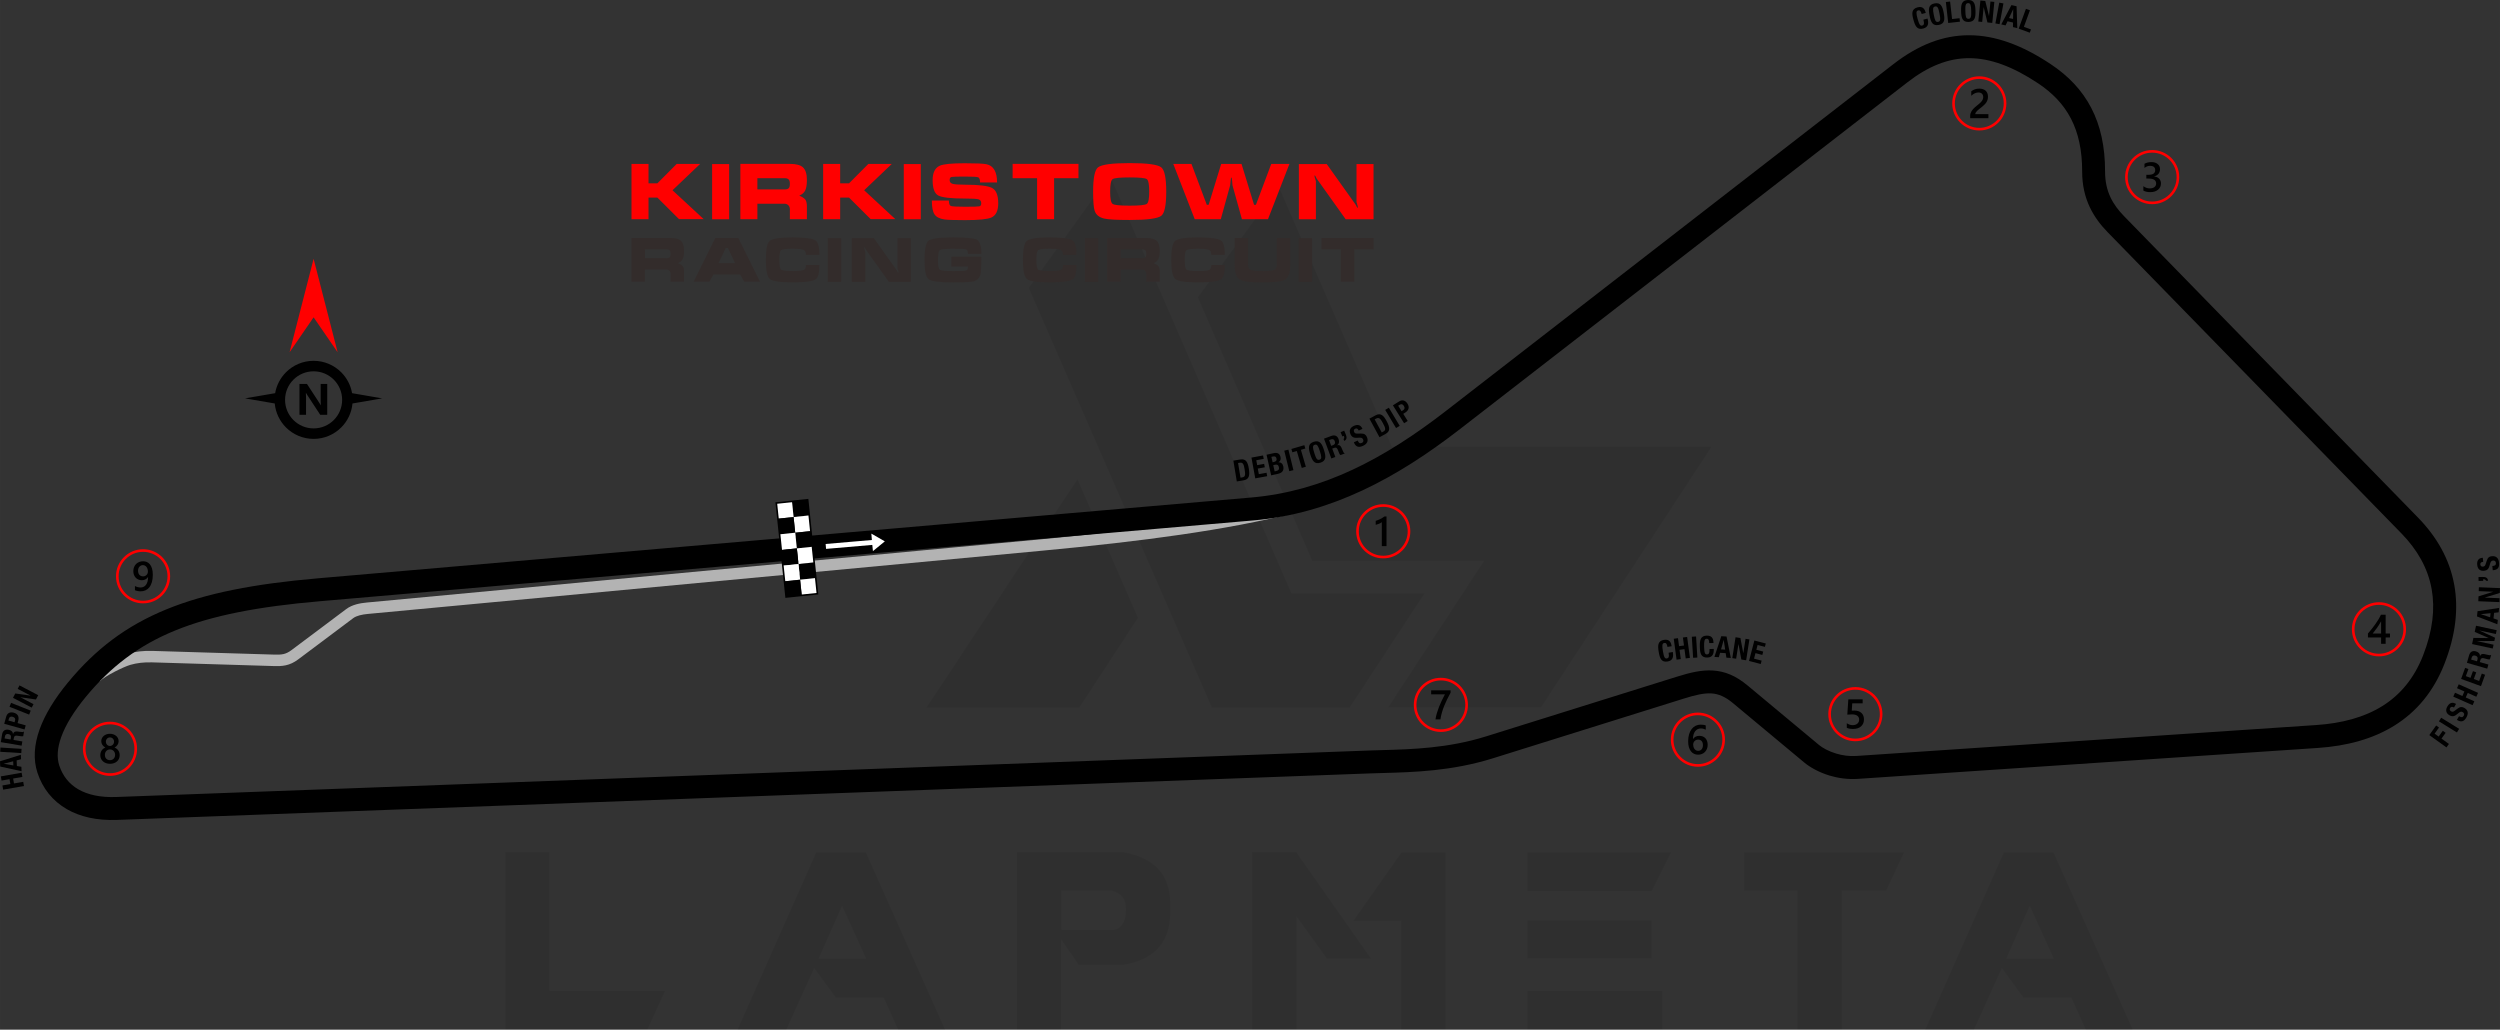 <?xml version="1.0" encoding="UTF-8"?>
<!DOCTYPE svg PUBLIC "-//W3C//DTD SVG 1.1//EN" "http://www.w3.org/Graphics/SVG/1.1/DTD/svg11.dtd">
<!-- Creator: CorelDRAW -->
<svg xmlns="http://www.w3.org/2000/svg" xml:space="preserve" width="268.311mm" height="110.509mm" version="1.1" style="shape-rendering:geometricPrecision; text-rendering:geometricPrecision; image-rendering:optimizeQuality; fill-rule:evenodd; clip-rule:evenodd"
viewBox="0 0 19024.44 7835.6"
 xmlns:xlink="http://www.w3.org/1999/xlink"
 xmlns:xodm="http://www.corel.com/coreldraw/odm/2003">
 <rect x="0" y="0" width="19024.44" height="7835.6" fill="#333333" stroke="none"/>
 <defs>
  <style type="text/css">
   <![CDATA[
    .fil4 {fill:black}
    .fil5 {fill:white}
    .fil8 {fill:#332C2B;fill-rule:nonzero}
    .fil7 {fill:black;fill-rule:nonzero}
    .fil2 {fill:black;fill-rule:nonzero}
    .fil1 {fill:#B3B3B3;fill-rule:nonzero}
    .fil3 {fill:red;fill-rule:nonzero}
    .fil6 {fill:white;fill-rule:nonzero}
    .fil0 {fill:black;fill-opacity:0.071}
   ]]>
  </style>
 </defs>
 <g id="Layer_x0020_1">
  <path class="fil0" d="M3845.81 7833.36l0 -1349.2 335.06 0 0 1056.57 880.11 0 -134.02 292.62 -1081.14 0zm3982.8 -5642.5l1393.87 3194.29 1047.64 0 569.61 -868.94 -1011.9 0 -1382.71 -3183.12 -616.52 857.77zm1903.17 -768.42l860 1976.88 2432.58 0 -1297.82 1983.59 -1161.56 0 0 -2.23 728.21 -1112.42 -1306.75 0 -871.17 -2005.93 616.52 -839.9zm-1072.21 3279.17l-446.75 683.54 -1161.55 0 0 -2.23 1148.15 -1735.64 460.16 1054.33zm-1467.59 3133.98l-357.4 0 -109.46 -243.48 -364.11 0 -165.3 -225.61 -212.2 469.09 -370.81 0 598.65 -1349.2 377.51 0 603.12 1349.2zm-600.89 -540.57l-183.17 -402.08 -178.7 402.08 361.87 0zm1485.46 -218.9l406.54 0c58.08,-17.87 87.11,-71.49 84.88,-160.83 0,-73.72 -35.74,-120.63 -111.68,-138.5l-379.74 0 0 299.33zm134.02 268.05l-136.26 -196.58 0 685.77 -335.07 0 0 -1349.2 806.39 0c236.78,42.44 357.4,169.77 359.63,386.44l0 80.42c-2.23,218.9 -120.62,350.7 -355.17,390.91l-339.53 -0.01 0 2.24zm2222.6 -49.15l-335.07 0 -232.31 -321.66 -0.01 860 -337.29 0 0 -1349.2 335.06 0 569.62 810.85zm232.31 -808.62l335.07 0 0 1346.96 -337.3 0 0 -826.49 -364.11 0 366.34 -520.47zm1983.58 1054.34l0 292.62 -1025.3 0 0 -292.62 1025.3 0zm-80.41 -536.1l0 288.16 -944.89 0 0 -288.16 944.89 0.01zm147.42 -518.24l-147.42 294.86 -944.89 0 0 -294.86 1092.31 0zm960.52 290.39l-404.31 0 0 -290.39 1217.41 0 -136.26 290.39 -337.3 0 0 1056.57 -337.31 0 0 -1056.57 -2.23 0zm2553.2 1058.81l-357.41 0 -109.46 -243.48 -364.1 0 -165.3 -225.61 -212.21 469.09 -370.8 0 598.65 -1349.2 377.51 0 603.12 1349.2zm-600.89 -540.57l-183.17 -402.08 -178.7 402.08 361.87 0z"/>
  <path class="fil1" d="M9854.02 3902.55c-258.5,65.59 -550.59,119.96 -872.29,166.77 -319.52,46.49 -670,85.62 -1046.94,120.96l-5134.83 481.58c-22.04,2.06 -44.29,5.3 -64.74,10.95 -18.35,5.06 -34.98,12.02 -47.99,21.77l-417.39 312.87c-33.13,24.83 -63.25,38.2 -94.52,45.17 -29.93,6.66 -58.9,6.98 -92.25,5.97l-925.52 -28.13c-59.96,-1.82 -115.39,4.29 -166.27,19.12 -49.78,14.52 -189.91,82.46 -234.26,126.83l42.85 -125.51c50.55,-39.29 106.27,-67.35 167.13,-85.11 59.77,-17.43 124.08,-24.63 192.94,-22.54l925.52 28.13c27.23,0.82 50.29,0.69 71.05,-3.93 19.41,-4.32 38.74,-13.1 60.99,-29.78l417.39 -312.87c22.68,-17 49.1,-28.4 77.06,-36.12 25.87,-7.15 53.27,-11.17 80.12,-13.68l5134.83 -481.58c373.27,-35 721.91,-73.98 1042.5,-120.62 318.43,-46.33 607.54,-100.15 863.4,-165.07l21.2 84.82z"/>
  <path class="fil2" d="M517.45 5193.33c208.77,-253.19 442.17,-430.86 748.33,-556.17 301.24,-123.3 669.96,-194.48 1153.69,-236.35l7102.62 -614.9c275.28,-23.82 529.58,-98.88 771.69,-211.93 244.89,-114.35 478.8,-268.02 710.14,-447.31l3404.7 -2638.71c188.99,-146.47 377.03,-220.08 576.27,-219.76 196.93,0.33 399.72,73.23 620.33,219.74 135.38,89.91 239.12,198.77 309.43,334.49 69.41,134 104.88,292.46 104.55,482.92 -0.13,77.18 15.24,140.78 40.59,195.04 25.67,54.97 62.5,102.15 104.28,144.99l2236.15 2292.79c143.65,147.28 241.46,317.81 276.58,514.33 32.09,179.59 11.37,378.98 -75.22,599.74 -82.95,211.5 -212.68,364.41 -379.44,468.61 -163.69,102.3 -361.43,155.98 -584.17,170.94l-3499.68 235.25c-78.4,5.26 -151.46,-5.88 -214.57,-24.8 -83.7,-25.08 -152.08,-65.13 -192.79,-99.04l-543.64 -452.75c-58.68,-48.87 -109.85,-70.29 -163.07,-73.63 -58.4,-3.67 -126.03,12.88 -210,39.14l-1453.97 454.74c-311.62,97.45 -602.87,105.44 -836.45,111.84 -33.77,0.92 -66.22,1.82 -100.46,3.08l-9532.78 353.78c-153.73,5.7 -281.31,-23.89 -381.31,-81.53 -110.09,-63.47 -185.26,-159.08 -224.24,-278.09 -32.69,-99.82 -25.94,-210.97 16.74,-329.91 40.32,-112.37 113.35,-232.38 215.73,-356.55zm813.99 -394.77c-277.27,113.5 -489.15,275.01 -679.26,505.56 -89.83,108.95 -152.93,211.51 -186.32,304.58 -29.33,81.75 -35.01,154.99 -14.68,217.06 25.52,77.91 74.11,140.15 144.9,180.96 72.08,41.56 168.32,62.72 288.3,58.28l9532.78 -353.78c30.3,-1.12 65.41,-2.08 101.83,-3.08 222.31,-6.09 499.49,-13.69 789.26,-104.31l1453.97 -454.74c102.41,-32.02 187.77,-52.02 272.93,-46.67 90.35,5.67 173.42,38.87 263.62,113.99l543.64 452.75c25.84,21.53 71.69,47.69 131.23,65.53 45.43,13.61 97.63,21.66 153.01,17.95l3499.68 -235.25c194.69,-13.08 365.34,-58.62 503.46,-144.94 135.07,-84.4 240.66,-209.56 308.99,-383.8 74.04,-188.77 92.23,-356.59 65.65,-505.37 -28.64,-160.24 -109.8,-300.74 -229.39,-423.36l-2236.15 -2292.79c-53.75,-55.11 -101.85,-117.38 -137.11,-192.87 -35.59,-76.19 -57.18,-164.09 -57.01,-268.9 0.28,-161.3 -28.69,-293.44 -85.39,-402.9 -55.81,-107.75 -139.89,-195.31 -250.6,-268.83 -191.79,-127.37 -363.14,-190.75 -523.9,-191.01 -158.45,-0.26 -311.77,61.21 -469.57,183.51l-3404.7 2638.71c-240.32,186.25 -484.72,346.55 -742.96,467.13 -261.02,121.88 -534.75,202.74 -830.52,228.35l-7102.62 614.9c-467.92,40.51 -820.87,107.84 -1103.08,223.35z"/>
  <g id="_2915606746240">
   <path class="fil3" d="M10964.72 5157.83c56.89,0 108.42,23.08 145.7,60.36 37.28,37.28 60.35,88.81 60.35,145.71 0,56.89 -23.07,108.42 -60.35,145.7 -37.28,37.28 -88.81,60.35 -145.7,60.35 -56.89,0 -108.43,-23.07 -145.72,-60.35 -37.27,-37.28 -60.35,-88.81 -60.35,-145.7 0,-56.89 23.08,-108.43 60.36,-145.71 37.28,-37.28 88.81,-60.36 145.71,-60.36zm131.56 74.51c-33.67,-33.67 -80.19,-54.49 -131.56,-54.49 -51.38,0 -97.9,20.82 -131.56,54.49 -33.67,33.66 -54.49,80.18 -54.49,131.56 0,51.37 20.82,97.89 54.48,131.56 33.67,33.66 80.19,54.49 131.57,54.49 51.37,0 97.89,-20.83 131.56,-54.49 33.66,-33.67 54.49,-80.19 54.49,-131.56 0,-51.38 -20.83,-97.9 -54.49,-131.56z"/>
   <path class="fil4" d="M11038.63 5271.19c-9.27,16.95 -18.02,33.75 -26.23,50.34 -8.26,16.64 -15.69,33.28 -22.37,50.07 -6.69,16.75 -12.48,33.65 -17.44,50.66 -4.95,17.06 -8.74,34.43 -11.43,52.23l-37.48 0c2.47,-15.85 6,-31.64 10.59,-47.44 4.57,-15.79 9.95,-31.54 16.11,-47.33 6.16,-15.8 13.05,-31.66 20.75,-47.61 7.64,-15.95 15.79,-32.08 24.43,-48.29l-104.74 0 0 -30.55 147.82 0 0 17.9z"/>
  </g>
  <g id="_2915606746864">
   <path class="fil3" d="M12920.69 5422.62c56.89,0 108.43,23.07 145.71,60.35 37.28,37.28 60.35,88.81 60.35,145.7 0,56.89 -23.07,108.43 -60.35,145.71 -37.28,37.28 -88.81,60.35 -145.71,60.35 -56.89,0 -108.41,-23.07 -145.69,-60.35 -37.28,-37.28 -60.35,-88.81 -60.35,-145.71 0,-56.89 23.07,-108.42 60.35,-145.7 37.28,-37.29 88.8,-60.35 145.69,-60.35zm131.56 74.5c-33.67,-33.67 -80.19,-54.49 -131.56,-54.49 -51.37,0 -97.89,20.83 -131.55,54.49 -33.67,33.67 -54.49,80.19 -54.49,131.56 0,51.38 20.83,97.9 54.49,131.56 33.67,33.66 80.18,54.49 131.55,54.49 51.38,0 97.9,-20.83 131.56,-54.49 33.66,-33.67 54.49,-80.19 54.49,-131.56 0,-51.38 -20.83,-97.89 -54.49,-131.56z"/>
   <path class="fil4" d="M12994.97 5668.09c0,11.1 -1.84,21.27 -5.48,30.43 -3.63,9.11 -8.69,17.01 -15.15,23.65 -6.48,6.64 -14.17,11.8 -23.07,15.43 -8.91,3.69 -18.54,5.47 -28.96,5.47 -11.11,0 -21.33,-2.16 -30.6,-6.47 -9.32,-4.33 -17.33,-10.74 -24.06,-19.28 -6.74,-8.53 -11.95,-19.16 -15.69,-31.86 -3.69,-12.68 -5.52,-27.43 -5.52,-44.17 0,-20.48 2.42,-38.65 7.32,-54.5 4.9,-15.79 11.59,-29.06 20.12,-39.75 8.53,-10.74 18.58,-18.85 30.12,-24.38 11.48,-5.58 23.96,-8.37 37.32,-8.37 8.32,0 15.9,0.57 22.75,1.73 6.85,1.11 12.33,2.69 16.44,4.64l0 32.22c-5.28,-2.68 -10.86,-4.95 -16.85,-6.79 -5.95,-1.85 -12.78,-2.79 -20.48,-2.79 -8.64,0 -16.65,1.74 -23.91,5.27 -7.32,3.47 -13.63,8.57 -18.91,15.32 -5.31,6.74 -9.47,15.11 -12.52,25.02 -3.01,9.91 -4.59,21.37 -4.69,34.33l0.94 0c4.74,-7.32 11.12,-13.06 19.17,-17.27 8.11,-4.22 17.58,-6.32 28.48,-6.32 9.69,0 18.39,1.52 26.16,4.69 7.75,3.16 14.39,7.64 19.85,13.58 5.54,5.9 9.81,13.12 12.74,21.59 3.01,8.49 4.48,18.02 4.48,28.6zm-36.06 2.94c0,-6.36 -0.79,-12.16 -2.27,-17.42 -1.47,-5.27 -3.74,-9.74 -6.8,-13.48 -2.99,-3.79 -6.84,-6.69 -11.42,-8.74 -4.53,-2.06 -9.95,-3.06 -16.11,-3.06 -6.16,0 -11.59,1.11 -16.27,3.32 -4.68,2.21 -8.59,5.11 -11.8,8.69 -3.2,3.57 -5.58,7.74 -7.15,12.32 -1.58,4.63 -2.43,9.37 -2.43,14.22 0,5.26 0.79,10.63 2.27,16.11 1.47,5.52 3.79,10.52 6.84,15.05 3.11,4.54 7.05,8.22 11.8,11.16 4.79,2.95 10.49,4.42 17.07,4.42 5.84,0 11.05,-1.1 15.58,-3.25 4.53,-2.16 8.32,-5.16 11.31,-8.95 3.06,-3.8 5.38,-8.33 6.96,-13.49 1.58,-5.2 2.43,-10.84 2.43,-16.9z"/>
  </g>
  <g id="_2915606747152">
   <path class="fil3" d="M14118.97 5228.49c56.89,0 108.42,23.07 145.71,60.35 37.28,37.29 60.35,88.81 60.35,145.7 0,56.89 -23.08,108.42 -60.35,145.71 -37.29,37.27 -88.81,60.35 -145.71,60.35 -56.89,0 -108.41,-23.07 -145.7,-60.35 -37.28,-37.29 -60.35,-88.81 -60.35,-145.71 0,-56.89 23.07,-108.42 60.35,-145.7 37.28,-37.28 88.81,-60.35 145.7,-60.35zm131.56 74.5c-33.67,-33.67 -80.18,-54.48 -131.56,-54.48 -51.38,0 -97.89,20.82 -131.56,54.48 -33.67,33.67 -54.48,80.18 -54.48,131.56 0,51.38 20.82,97.89 54.48,131.56 33.67,33.67 80.18,54.49 131.56,54.49 51.38,0 97.89,-20.82 131.56,-54.49 33.67,-33.67 54.49,-80.18 54.49,-131.56 0,-51.38 -20.82,-97.89 -54.49,-131.56z"/>
   <path class="fil4" d="M14053.62 5538.04l0 -34.39c14.54,9.79 29.23,14.63 44.13,14.63 15,0 27.11,-3.79 36.23,-11.48 9.15,-7.64 13.74,-17.85 13.74,-30.64 0,-12.52 -4.63,-22.27 -13.95,-29.27 -9.32,-7.01 -22.63,-10.48 -40.02,-10.48 -5.96,0 -18.06,0.57 -36.28,1.84l7.9 -116.31 108.89 0 0 30.55 -79.13 0 -3.69 55.38c7.1,-0.42 13.52,-0.62 19.26,-0.62 23.43,0 41.6,6 54.4,18.06 12.8,12 19.22,28.49 19.22,49.34 0,21.9 -7.37,39.49 -22.01,52.7 -14.63,13.22 -34.81,19.8 -60.4,19.8 -21.59,0 -37.7,-3.01 -48.29,-9.11z"/>
  </g>
  <g id="_2915606749504">
   <path class="fil3" d="M16377.52 1141.69c56.89,0 108.42,23.07 145.7,60.35 37.28,37.28 60.35,88.81 60.35,145.71 0,56.89 -23.07,108.42 -60.35,145.7 -37.28,37.28 -88.81,60.35 -145.7,60.35 -56.89,0 -108.42,-23.07 -145.7,-60.35 -37.28,-37.28 -60.35,-88.81 -60.35,-145.7 0,-56.89 23.07,-108.43 60.35,-145.71 37.28,-37.28 88.81,-60.35 145.7,-60.35zm131.56 74.5c-33.67,-33.66 -80.19,-54.49 -131.56,-54.49 -51.38,0 -97.89,20.83 -131.56,54.49 -33.66,33.67 -54.49,80.19 -54.49,131.56 0,51.37 20.82,97.89 54.49,131.56 33.66,33.66 80.18,54.49 131.56,54.49 51.37,0 97.89,-20.83 131.56,-54.49 33.66,-33.67 54.49,-80.19 54.49,-131.56 0,-51.38 -20.83,-97.9 -54.49,-131.56z"/>
   <path class="fil4" d="M16310.66 1450.21l0 -33.64c14.43,11.42 30.64,17.1 48.76,17.1 14.69,0 26.48,-3.31 35.27,-10 8.81,-6.68 13.17,-15.73 13.17,-27.17 0,-25.06 -19.17,-37.64 -57.55,-37.64l-17.12 0 0 -28.7 16.39 0c34.01,0 51.02,-11.78 51.02,-35.43 0,-21.8 -13.26,-32.71 -39.75,-32.71 -14.85,0 -28.75,5.28 -41.81,15.86l0 -31.75c15.01,-8.43 32.76,-12.7 53.19,-12.7 19.64,0 35.39,4.96 47.23,14.85 11.8,9.84 17.75,22.48 17.75,37.91 0,29.11 -14.85,47.86 -44.44,56.18l0 0.64c15.95,1.52 28.54,7.1 37.81,16.69 9.27,9.64 13.85,21.64 13.85,36.02 0,19.85 -7.43,35.91 -22.32,48.07 -14.95,12.22 -34.59,18.28 -58.97,18.28 -21.91,0 -39.39,-3.95 -52.45,-11.85z"/>
  </g>
  <g id="_2915606751088">
   <path class="fil3" d="M18103.33 4582.7c56.89,0 108.42,23.08 145.7,60.35 37.28,37.29 60.35,88.81 60.35,145.71 0,56.89 -23.07,108.42 -60.35,145.71 -37.28,37.27 -88.81,60.35 -145.7,60.35 -56.89,0 -108.42,-23.08 -145.7,-60.35 -37.28,-37.29 -60.35,-88.81 -60.35,-145.71 0,-56.89 23.07,-108.42 60.35,-145.71 37.28,-37.27 88.81,-60.35 145.7,-60.35zm131.56 74.51c-33.67,-33.67 -80.18,-54.49 -131.56,-54.49 -51.37,0 -97.89,20.82 -131.56,54.49 -33.66,33.67 -54.49,80.18 -54.49,131.56 0,51.38 20.83,97.89 54.49,131.56 33.67,33.67 80.19,54.49 131.56,54.49 51.38,0 97.89,-20.82 131.56,-54.49 33.66,-33.67 54.49,-80.18 54.49,-131.56 0,-51.38 -20.83,-97.89 -54.49,-131.56z"/>
   <path class="fil4" d="M18154.34 4678.16l0 142.86 32.86 0 0 29.74 -32.86 0 0 48.6 -34.7 0 0 -48.6 -100.16 0 0 -30.06c9.07,-10.22 18.34,-21.23 27.87,-33.13 9.53,-11.84 18.68,-24.01 27.49,-36.38 8.79,-12.37 16.89,-24.8 24.43,-37.22 7.53,-12.48 13.85,-24.38 18.96,-35.81l36.12 0zm-34.7 142.86l0 -92.89c-11.21,20.17 -22.33,37.76 -33.28,52.77 -10.95,15 -21.17,28.38 -30.76,40.12l64.03 0z"/>
  </g>
  <g id="_2915606749648">
   <path class="fil3" d="M836.98 5492.06c56.89,0 108.42,23.08 145.7,60.35 37.28,37.29 60.35,88.81 60.35,145.71 0,56.89 -23.07,108.42 -60.35,145.7 -37.28,37.28 -88.81,60.35 -145.7,60.35 -56.89,0 -108.42,-23.07 -145.7,-60.35 -37.28,-37.28 -60.35,-88.81 -60.35,-145.7 0,-56.89 23.07,-108.42 60.35,-145.71 37.28,-37.27 88.81,-60.35 145.7,-60.35zm131.56 74.5c-33.67,-33.66 -80.19,-54.48 -131.56,-54.48 -51.38,0 -97.89,20.82 -131.56,54.48 -33.66,33.67 -54.49,80.19 -54.49,131.56 0,51.37 20.83,97.89 54.49,131.56 33.67,33.66 80.18,54.49 131.56,54.49 51.37,0 97.89,-20.83 131.56,-54.49 33.66,-33.67 54.49,-80.19 54.49,-131.56 0,-51.38 -20.83,-97.9 -54.49,-131.56z"/>
   <path class="fil4" d="M763.26 5747.11c0,-6.37 0.79,-12.53 2.37,-18.48 1.58,-6 4.01,-11.48 7.16,-16.53 3.21,-5.06 7.22,-9.59 12.06,-13.59 4.84,-3.99 10.48,-7.2 16.96,-9.69 -9.59,-5.37 -17.17,-12.21 -22.86,-20.58 -5.63,-8.43 -8.47,-17.7 -8.47,-27.86 0,-8.16 1.69,-15.63 5.06,-22.53 3.31,-6.9 7.96,-12.85 13.84,-17.9 5.96,-5.06 12.9,-8.95 20.91,-11.8 8.05,-2.84 16.8,-4.27 26.22,-4.27 9.59,0 18.38,1.47 26.49,4.33 8.05,2.89 15.05,6.84 20.95,11.9 5.9,5.05 10.53,11 13.8,17.9 3.32,6.9 4.94,14.32 4.94,22.38 0,10.16 -2.84,19.43 -8.47,27.86 -5.69,8.37 -13.16,15.22 -22.53,20.58 6.37,2.48 12,5.69 16.9,9.64 4.89,3.95 8.96,8.42 12.27,13.48 3.27,5.06 5.74,10.52 7.42,16.53 1.63,5.96 2.42,12.16 2.42,18.64 0,9.69 -1.79,18.53 -5.37,26.55 -3.64,8 -8.64,14.9 -15.12,20.58 -6.47,5.74 -14.26,10.17 -23.32,13.38 -9,3.16 -19,4.74 -29.91,4.74 -10.79,0 -20.7,-1.58 -29.7,-4.74 -9,-3.21 -16.75,-7.64 -23.27,-13.38 -6.53,-5.68 -11.64,-12.58 -15.27,-20.58 -3.69,-8.01 -5.48,-16.86 -5.48,-26.55zm34.86 -3.06c0,6.27 0.89,11.9 2.73,16.96 1.9,5.05 4.48,9.32 7.9,12.8 3.37,3.47 7.47,6.16 12.27,8 4.79,1.84 10.11,2.79 15.95,2.79 5.64,0 10.85,-0.96 15.58,-2.85 4.74,-1.89 8.79,-4.63 12.27,-8.15 3.42,-3.59 6.16,-7.85 8.11,-12.85 1.95,-4.95 2.89,-10.53 2.89,-16.69 0,-5.68 -0.89,-11 -2.74,-16 -1.89,-4.95 -4.47,-9.32 -7.89,-13 -3.37,-3.74 -7.48,-6.64 -12.27,-8.79 -4.79,-2.17 -10.11,-3.27 -15.95,-3.27 -5.52,0 -10.74,1 -15.48,3 -4.79,2.01 -8.91,4.84 -12.37,8.48 -3.42,3.69 -6.12,8 -8.11,13.06 -1.95,5.05 -2.89,10.53 -2.89,16.53zm7.53 -99.99c0,4.64 0.84,8.91 2.47,12.9 1.63,3.95 3.84,7.37 6.62,10.32 2.79,2.95 6.06,5.22 9.81,6.84 3.73,1.69 7.79,2.48 12.1,2.48 4.33,0 8.37,-0.85 12.12,-2.53 3.73,-1.69 7.05,-4 9.89,-6.96 2.79,-2.95 5.06,-6.36 6.69,-10.32 1.64,-3.94 2.47,-8.21 2.47,-12.73 0,-4.63 -0.79,-8.96 -2.37,-12.96 -1.64,-3.99 -3.79,-7.47 -6.58,-10.31 -2.79,-2.89 -6.06,-5.16 -9.85,-6.79 -3.85,-1.64 -7.96,-2.47 -12.38,-2.47 -4.63,0 -8.83,0.84 -12.64,2.53 -3.79,1.67 -7.06,4.05 -9.79,7.05 -2.74,2.95 -4.84,6.42 -6.32,10.37 -1.53,3.95 -2.26,8.16 -2.26,12.59z"/>
  </g>
  <g id="_2915606749984">
   <path class="fil3" d="M1088.66 4179.44c56.89,0 108.43,23.07 145.71,60.35 37.28,37.28 60.35,88.81 60.35,145.7 0,56.89 -23.07,108.42 -60.35,145.7 -37.28,37.29 -88.81,60.35 -145.71,60.35 -56.89,0 -108.42,-23.07 -145.7,-60.35 -37.28,-37.28 -60.35,-88.81 -60.35,-145.7 0,-56.89 23.07,-108.42 60.35,-145.7 37.28,-37.28 88.81,-60.35 145.7,-60.35zm131.56 74.5c-33.67,-33.67 -80.19,-54.49 -131.56,-54.49 -51.37,0 -97.89,20.83 -131.56,54.49 -33.66,33.67 -54.49,80.19 -54.49,131.56 0,51.38 20.83,97.89 54.49,131.56 33.67,33.66 80.19,54.49 131.56,54.49 51.38,0 97.9,-20.82 131.56,-54.49 33.66,-33.66 54.49,-80.18 54.49,-131.56 0,-51.38 -20.83,-97.89 -54.49,-131.56z"/>
   <path class="fil4" d="M1162.78 4373.4c0,22.12 -2.38,41.12 -7.16,57.09 -4.8,15.95 -11.38,29.06 -19.75,39.33 -8.37,10.27 -18.22,17.85 -29.43,22.75 -11.28,4.89 -23.38,7.32 -36.34,7.32 -4.21,0 -8.47,-0.26 -12.74,-0.74 -4.27,-0.53 -8.32,-1.21 -12.16,-2.01 -3.91,-0.84 -7.37,-1.74 -10.53,-2.74 -3.11,-0.94 -5.74,-1.89 -7.79,-2.84l0 -32.22c2.16,1.31 4.84,2.69 8.05,4.05 3.16,1.43 6.64,2.63 10.37,3.74 3.79,1.06 7.69,1.95 11.74,2.57 4.06,0.69 8.01,1.06 11.8,1.06 8.74,0 16.69,-1.74 23.85,-5.11 7.17,-3.42 13.22,-8.43 18.27,-15.11 5.05,-6.69 8.9,-15.01 11.64,-24.9 2.73,-9.96 4.11,-21.43 4.11,-34.5l-0.64 0c-1.84,3.27 -4.26,6.37 -7.32,9.32 -3.05,2.95 -6.53,5.52 -10.42,7.74 -3.9,2.21 -8.27,3.95 -13.01,5.32 -4.79,1.31 -9.9,1.99 -15.37,1.99 -9.27,0 -17.85,-1.62 -25.86,-4.89 -7.95,-3.21 -14.85,-7.8 -20.74,-13.8 -5.85,-5.96 -10.42,-13.22 -13.79,-21.75 -3.33,-8.53 -5.01,-18.06 -5.01,-28.55 0,-11.53 1.89,-21.91 5.69,-31.22 3.84,-9.32 9.05,-17.22 15.75,-23.75 6.68,-6.54 14.58,-11.59 23.58,-15.11 9.05,-3.59 18.9,-5.38 29.49,-5.38 9.95,0 19.43,1.89 28.33,5.64 8.91,3.79 16.68,9.74 23.43,17.9 6.74,8.22 12.05,18.75 16.05,31.7 3.95,12.95 5.91,28.65 5.91,47.07zm-37.34 -23.58c0,-7.42 -0.94,-14.17 -2.84,-20.21 -1.89,-6.06 -4.54,-11.28 -7.96,-15.59 -3.37,-4.32 -7.43,-7.69 -12.12,-10 -4.62,-2.37 -9.78,-3.59 -15.32,-3.59 -4.96,0 -9.64,1.01 -14.11,3.01 -4.48,2 -8.37,4.91 -11.74,8.59 -3.33,3.67 -6.01,8.15 -7.96,13.42 -1.95,5.22 -2.89,11.06 -2.89,17.43 0,7.01 0.94,13.17 2.84,18.48 1.89,5.37 4.53,9.84 7.96,13.53 3.37,3.64 7.47,6.44 12.27,8.33 4.73,1.89 10.05,2.84 15.79,2.84 5.16,0 9.91,-0.94 14.27,-2.84 4.37,-1.89 8.16,-4.48 11.42,-7.75 3.21,-3.21 5.74,-7.05 7.64,-11.47 1.84,-4.42 2.74,-9.16 2.74,-14.17z"/>
  </g>
  <g id="_2915606750080">
   <path class="fil3" d="M10526.25 3836.97c56.89,0 108.41,23.07 145.69,60.35 37.29,37.28 60.35,88.8 60.35,145.69 0,56.89 -23.07,108.43 -60.35,145.71 -37.28,37.28 -88.8,60.35 -145.69,60.35 -56.89,0 -108.43,-23.07 -145.71,-60.35 -37.28,-37.28 -60.35,-88.81 -60.35,-145.71 0,-56.89 23.07,-108.41 60.35,-145.69 37.28,-37.29 88.81,-60.35 145.71,-60.35zm131.55 74.5c-33.67,-33.67 -80.18,-54.49 -131.55,-54.49 -51.38,0 -97.9,20.82 -131.56,54.49 -33.66,33.66 -54.49,80.18 -54.49,131.55 0,51.38 20.82,97.9 54.49,131.56 33.67,33.66 80.18,54.49 131.56,54.49 51.37,0 97.89,-20.83 131.55,-54.49 33.67,-33.67 54.49,-80.19 54.49,-131.56 0,-51.37 -20.83,-97.89 -54.49,-131.55z"/>
   <path class="fil4" d="M10551.11 3929.94l0 226.16 -35.81 0 0 -182.34c-6.47,4.63 -13.43,8.59 -20.91,11.8 -7.42,3.25 -15.95,6.1 -25.53,8.58l0 -30.55c6,-1.94 11.74,-3.99 17.27,-6.16 5.58,-2.16 11.06,-4.58 16.43,-7.26 5.42,-2.69 10.84,-5.69 16.38,-8.95 5.48,-3.33 11.17,-7.05 17.07,-11.27l15.11 0z"/>
  </g>
  <g id="_2915606750320">
   <path class="fil3" d="M15062.02 580.77c56.89,0 108.42,23.07 145.71,60.35 37.27,37.28 60.35,88.81 60.35,145.71 0,56.89 -23.08,108.42 -60.35,145.7 -37.29,37.28 -88.81,60.35 -145.71,60.35 -56.89,0 -108.41,-23.07 -145.7,-60.35 -37.28,-37.28 -60.35,-88.81 -60.35,-145.7 0,-56.89 23.08,-108.43 60.35,-145.71 37.29,-37.28 88.81,-60.35 145.7,-60.35zm131.56 74.5c-33.67,-33.66 -80.18,-54.49 -131.56,-54.49 -51.38,0 -97.89,20.83 -131.56,54.49 -33.66,33.67 -54.48,80.19 -54.48,131.56 0,51.37 20.82,97.89 54.48,131.56 33.67,33.66 80.18,54.49 131.56,54.49 51.38,0 97.89,-20.83 131.56,-54.49 33.67,-33.67 54.49,-80.19 54.49,-131.56 0,-51.38 -20.82,-97.9 -54.49,-131.56z"/>
   <path class="fil4" d="M15131.44 899.3l-138.85 0 0 -17.1c0,-7.01 1,-13.59 2.95,-19.7 1.95,-6.11 4.58,-11.86 7.85,-17.28 3.32,-5.37 7.16,-10.47 11.59,-15.27 4.42,-4.79 9.15,-9.42 14.16,-13.9 5.06,-4.47 10.22,-8.79 15.43,-12.95 5.26,-4.15 10.42,-8.32 15.43,-12.52 4.74,-4.06 9.05,-7.96 12.95,-11.86 3.95,-3.84 7.26,-7.84 10.05,-11.95 2.79,-4.11 4.96,-8.43 6.47,-13.01 1.53,-4.57 2.32,-9.53 2.32,-14.9 0,-5.84 -0.9,-10.96 -2.68,-15.33 -1.85,-4.37 -4.32,-8.05 -7.59,-10.95 -3.21,-2.95 -7.05,-5.16 -11.49,-6.64 -4.41,-1.53 -9.25,-2.27 -14.53,-2.27 -9,0 -18.21,2.11 -27.59,6.32 -9.37,4.23 -18.37,10.54 -27.01,19.02l0 -34.45c4.54,-3.37 9.11,-6.3 13.75,-8.83 4.63,-2.53 9.43,-4.64 14.37,-6.32 4.91,-1.74 10.11,-2.95 15.54,-3.79 5.48,-0.85 11.27,-1.27 17.42,-1.27 10.01,0 19.07,1.32 27.18,3.95 8.11,2.63 15.06,6.47 20.85,11.58 5.74,5.12 10.17,11.44 13.32,19.07 3.16,7.58 4.69,16.32 4.69,26.22 0,8.95 -1.11,17 -3.33,24.11 -2.21,7.16 -5.32,13.8 -9.37,20 -4.05,6.16 -9.01,12.02 -14.75,17.6 -5.73,5.52 -12.21,11.27 -19.26,17.11 -6,4.84 -11.9,9.53 -17.86,14.11 -5.9,4.59 -11.2,9.05 -15.95,13.42 -4.74,4.38 -8.59,8.75 -11.48,13.12 -2.95,4.37 -4.42,8.74 -4.42,13.16l0 0.79 99.83 0 0 30.69z"/>
  </g>
  <g id="_2915606748496">
   <g>
    <rect class="fil4" transform="matrix(0.151 1.452 -1.452 0.151 6145.83 3803.1)" width="82.07" height="82.07"/>
    <rect class="fil5" transform="matrix(0.151 1.452 -1.452 0.151 6158.25 3922.26)" width="82.07" height="82.07"/>
    <rect class="fil4" transform="matrix(0.151 1.452 -1.452 0.151 6170.68 4041.42)" width="82.07" height="82.07"/>
    <rect class="fil5" transform="matrix(0.151 1.452 -1.452 0.151 6183.1 4160.58)" width="82.07" height="82.07"/>
    <rect class="fil4" transform="matrix(0.151 1.452 -1.452 0.151 6195.52 4279.74)" width="82.07" height="82.07"/>
    <rect class="fil5" transform="matrix(0.151 1.452 -1.452 0.151 6207.95 4398.9)" width="82.07" height="82.07"/>
    <rect class="fil5" transform="matrix(0.151 1.452 -1.452 0.151 6026.67 3815.52)" width="82.07" height="82.07"/>
    <rect class="fil4" transform="matrix(0.151 1.452 -1.452 0.151 6039.09 3934.68)" width="82.07" height="82.07"/>
    <rect class="fil5" transform="matrix(0.151 1.452 -1.452 0.151 6051.52 4053.84)" width="82.07" height="82.07"/>
    <rect class="fil4" transform="matrix(0.151 1.452 -1.452 0.151 6063.94 4173)" width="82.07" height="82.07"/>
    <rect class="fil5" transform="matrix(0.151 1.452 -1.452 0.151 6076.36 4292.16)" width="82.07" height="82.07"/>
    <rect class="fil4" transform="matrix(0.151 1.452 -1.452 0.151 6088.79 4411.32)" width="82.07" height="82.07"/>
   </g>
   <path class="fil2" d="M6221.01 4524.27l-244.51 25.48 -75.83 -727.36 250.7 -26.15c25.55,242.43 50.59,484.93 75.86,727.39l-6.22 0.64zm-120.45 0.01l112.94 -11.76 -73.23 -702.55 -225.91 23.52 73.24 702.56 112.96 -11.77z"/>
  </g>
  <g id="_2915606752816">
   <path class="fil2" d="M2386.44 2745.73c81.92,0 156.15,33.26 209.91,87.01l0.16 0.16c42.39,42.39 72.02,97.53 82.66,159.12l229.04 39.45 -225.96 38.92c-6.54,71.05 -38.08,134.83 -85.74,182.49l-0.16 0c-53.76,53.74 -128,87 -209.91,87 -82.04,0 -156.33,-33.26 -210.08,-87 -47.66,-47.66 -79.2,-111.46 -85.73,-182.49l-225.96 -38.92 229.04 -39.45c10.64,-61.59 40.26,-116.73 82.65,-159.12l0 -0.16c53.75,-53.75 128.04,-87.01 210.08,-87.01zm103.61 410.58l-53.33 0 -96.76 -147.48c-5.64,-8.61 -9.61,-15.08 -11.78,-19.45l-0.62 0c0.84,8.27 1.28,20.96 1.28,37.94l0 128.99 -49.94 0 0 -234.69 56.99 0 93.12 142.85c4.24,6.47 8.15,12.85 11.78,19.16l0.67 0c-0.89,-5.42 -1.34,-16.2 -1.34,-32.23l0 -129.78 49.94 0 0 234.69zm50.04 -267.16c-39.28,-39.25 -93.63,-63.52 -153.66,-63.52 -59.98,0 -114.3,24.32 -153.58,63.6 -39.33,39.21 -63.61,93.56 -63.61,153.59 0,59.98 24.33,114.3 63.61,153.58 39.28,39.28 93.6,63.6 153.58,63.6 60.03,0 114.38,-24.27 153.66,-63.52 39.21,-39.36 63.53,-93.68 63.53,-153.66 0,-60.03 -24.28,-114.38 -63.53,-153.66z"/>
   <polygon class="fil3" points="2386.45,2414.73 2203.57,2680.79 2386.45,1969.42 2569.33,2680.79 "/>
  </g>
  <polygon class="fil6" points="6733.3,4119.65 6630.78,4060.65 6634.79,4109.28 6282.9,4139.54 6286.12,4176.92 6638,4146.66 6642.74,4193.86 "/>
  <path class="fil7" d="M9411.73 3663.79l50.42 -8.32c42.42,-7 50.24,-34.3 40.98,-90.49 -7.69,-46.66 -20.71,-75.77 -65.13,-68.44l-52.42 8.65 26.15 158.6zm9.71 -140.33l13.56 -2.23c24.43,-4.03 30.35,13.93 36.29,49.92 7.1,43.09 4.97,57.81 -17.24,61.47l-14.22 2.35 -18.39 -111.5zm101.87 -41.28l28.99 158.11 90.56 -16.61 -4.79 -26.13 -58.68 10.76 -7.79 -42.51 53.14 -9.74 -4.79 -26.13 -53.14 9.74 -6.82 -37.2 56.46 -10.34 -4.79 -26.14 -88.35 16.19zm150 135.15l53.38 -11.94c36.91,-8.25 44.22,-32.27 38.71,-56.87 -4.67,-20.87 -18.82,-31.55 -36.71,-30.08l-0.1 -0.45c14.61,-7.88 19.85,-22.66 16.06,-39.58 -6.73,-30.1 -27.57,-35.59 -53.5,-29.79l-52.94 11.84 35.09 156.86zm1.75 -140.65l11.43 -2.56c15.59,-3.49 24.07,0.38 27.42,15.32 3.29,14.72 -3.29,22.42 -20.65,26.31l-9 2.01 -9.19 -41.08zm14.11 63.05l13.61 -3.05c13.84,-3.09 25.35,-0.13 29.43,18.1 4.08,18.24 -5.02,26.04 -20.17,29.43l-12.3 2.75 -10.56 -47.23zm153.6 38.04l-38.33 -156.1 -31.48 7.73 38.33 156.1 31.48 -7.73zm-15.54 -161.3l7.46 25.5 33.71 -9.86 37.69 128.76 31.11 -9.1 -37.69 -128.77 33.7 -9.86 -7.46 -25.5 -98.52 28.84zm143.68 41.4c14.8,46.56 31.09,77.76 77.43,63.03 46.34,-14.73 41.64,-49.61 26.84,-96.17 -14.79,-46.56 -31.08,-77.76 -77.43,-63.03 -46.34,14.73 -41.64,49.6 -26.84,96.17zm30.89 -9.82c-13.02,-40.98 -15.06,-57.81 3.18,-63.61 18.23,-5.79 26.28,9.13 39.3,50.11 13.09,41.2 15.06,57.82 -3.17,63.61 -18.24,5.79 -26.22,-8.91 -39.32,-50.11zm112.22 -98.8l14.35 -5.32c13.71,-5.08 23.69,-0.86 28.86,13.07 6.03,16.25 0.13,25.64 -14.42,31.03l-12.66 4.7 -16.12 -43.48zm17.19 139.6l30.4 -11.27 -23.64 -63.75 16.24 -6.02c12.25,-4.54 20.19,0.68 24.99,12.34l11.57 28.6c2.4,5.84 5.15,11.3 9.67,14.42l32.93 -12.21 -0.47 -1.27c-6.8,-0.84 -10.7,-8.76 -16.78,-24.51 -12.25,-31.72 -19.63,-41.94 -41.34,-37.01l-0.16 -0.43c15.77,-9.92 18.79,-26.4 11.35,-46.46 -9.55,-25.75 -29.6,-33.2 -54.51,-23.97l-56.14 20.82 55.89 150.71zm97.64 -211.54l-27.33 11.66 13.78 32.3 10.77 -4.59 1.41 3.31c3.27,7.66 2.93,16.62 -3.79,20.96l6.18 14.49c21.27,-11.52 19.82,-29.27 10.46,-51.21l-11.48 -26.92zm73.68 88.52l2.7 5.93c12.31,27.04 32.52,36.66 65.91,21.45 31.96,-14.55 44.46,-37.07 30.38,-68 -8.11,-17.83 -18.98,-26.48 -45.49,-26.04l-27.22 0.52c-14.93,0.37 -20.11,-3.95 -24.21,-12.96 -3.92,-8.61 -4.26,-18.6 9.05,-24.66 11.27,-5.13 19.62,0.72 25.87,14.44l28.28 -12.87 -1.86 -4.1c-12.78,-28.07 -36.97,-30.67 -63.19,-18.73 -27.87,12.68 -38.66,35.16 -25.7,63.64 11.1,24.38 28.13,29.74 58.46,26.82 22.55,-2.1 31.55,-0.26 37.61,13.06 5.59,12.29 -0.39,21.94 -9.41,26.05 -15.57,7.09 -23.47,0.05 -29.72,-13.68l-1.96 -4.3 -29.5 13.44zm195.08 -38.58l44.93 -24.35c37.8,-20.49 36.26,-48.85 9.13,-98.92 -22.53,-41.57 -44.35,-64.82 -83.93,-43.37l-46.71 25.31 76.58 141.33zm-36.71 -135.79l12.08 -6.54c21.77,-11.79 33.25,3.23 50.63,35.3 20.81,38.39 23.6,53.01 3.81,63.74l-12.67 6.86 -53.84 -99.36zm190.55 49.24l-82.56 -137.92 -27.82 16.65 82.56 137.92 27.82 -16.65zm33.47 -19.96l27.48 -17.2 -34.05 -54.38 14.68 -9.2c25.95,-16.24 35.32,-39.9 17.63,-68.14 -12.78,-20.42 -35.11,-34.86 -62.97,-17.42l-48.08 30.11 85.31 136.24zm-45.17 -133.21l11.45 -7.17c13.74,-8.61 23.86,-4.32 32.22,9.03 8.72,13.93 5.34,25.09 -5.53,31.89l-12.21 7.64 -25.93 -41.4z"/>
  <path class="fil7" d="M14654.75 98.11c-6.19,-22.58 -18.42,-54.48 -63.15,-42.22 -46.9,12.85 -43.61,47.89 -30.69,95 12.9,47.12 27.94,78.95 74.83,66.1 41.03,-11.24 41.37,-42.38 32.21,-75.82l-31.27 8.57c9.16,33.44 2.52,41.56 -8.78,44.65 -13.46,3.69 -22.29,-2.99 -35.14,-49.89 -12.02,-43.86 -12.66,-60.72 3.18,-65.07 14.12,-3.86 21.35,4.66 27.53,27.24l31.27 -8.57zm28.9 20.17c9.3,47.96 21.87,80.84 69.6,71.59 47.74,-9.25 47.11,-44.44 37.81,-92.4 -9.3,-47.96 -21.85,-80.84 -69.59,-71.59 -47.74,9.25 -47.12,44.44 -37.82,92.4zm31.83 -6.17c-8.18,-42.21 -8.26,-59.17 10.53,-62.81 18.78,-3.64 25.05,12.12 33.23,54.33 8.22,42.43 8.25,59.17 -10.53,62.81 -18.79,3.64 -25.02,-11.9 -33.23,-54.33zm199.31 52.82l-2.96 -26.4 -57.05 6.4 -14.95 -133.34 -32.22 3.61 17.92 159.74 89.26 -10.01zm8.78 -79.81c1.43,48.84 8.52,83.31 57.12,81.9 48.6,-1.42 53.67,-36.25 52.25,-85.09 -1.43,-48.83 -8.51,-83.31 -57.11,-81.89 -48.6,1.41 -53.67,36.24 -52.26,85.07zm32.4 -0.94c-1.25,-42.98 1.42,-59.72 20.55,-60.28 19.12,-0.55 22.76,16.01 24.02,58.99 1.26,43.21 -1.42,59.73 -20.54,60.28 -19.13,0.56 -22.76,-15.78 -24.02,-58.99zm114.32 -80.21l-15.77 159.97 29.57 2.91 11.04 -112.02 0.45 0.04 28.39 115.91 36.74 3.62 15.76 -159.97 -29.57 -2.91 -10.79 109.55 -0.45 -0.04 -28.19 -113.4 -37.18 -3.67zm146.12 180.15l29.35 -158.04 -31.87 -5.91 -29.35 158.03 31.87 5.92zm12.76 1.64l32.91 7.57 14.85 -31.46 41.68 9.59 -0.38 34.79 32.91 7.57 -5.45 -166.19 -39.05 -8.98 -77.49 147.12zm90.54 -115.47l0.44 0.11 -1.06 73.9 -30.72 -7.06 31.33 -66.95zm126.49 178.54l9.11 -24.95 -53.92 -19.7 46.02 -126.03 -30.45 -11.12 -55.14 150.99 84.37 30.81z"/>
  <path class="fil7" d="M18617 5687.61l18.9 -26.34 -56.71 -40.68 31.5 -43.9 -21.58 -15.49 -31.5 43.9 -30.73 -22.05 33.46 -46.64 -21.58 -15.49 -52.36 72.98 130.61 93.7zm96.64 -141.35l-136.77 -84.45 -17.03 27.58 136.77 84.45 17.03 -27.58zm-16.95 -68.2l5.67 3.23c25.8,14.74 47.81,10.71 66,-21.15 17.42,-30.5 14.39,-56.07 -15.12,-72.93 -17.01,-9.71 -30.89,-10.37 -52.14,5.49l-21.77 16.34c-11.89,9.03 -18.62,8.56 -27.22,3.64 -8.21,-4.69 -14.33,-12.59 -7.08,-25.31 6.14,-10.75 16.34,-10.88 29.43,-3.41l15.41 -26.98 -3.91 -2.23c-26.78,-15.29 -47.92,-3.25 -62.21,21.77 -15.18,26.58 -10.79,51.13 16.38,66.64 23.26,13.29 40.21,7.67 63.1,-12.44 17.07,-14.89 25.44,-18.66 38.15,-11.4 11.73,6.7 12.51,18.03 7.6,26.63 -8.48,14.86 -19.01,13.77 -32.11,6.29l-4.1 -2.34 -16.07 28.15zm119.3 -111.8l13.1 -29.65 -65.27 -28.85 15.29 -34.59 65.27 28.85 13.1 -29.65 -147.03 -64.97 -13.1 29.65 56.22 24.84 -15.29 34.59 -56.22 -24.84 -13.1 29.65 147.03 64.98zm-87.45 -199.69l151.1 54.8 31.39 -86.55 -24.97 -9.05 -20.34 56.08 -40.64 -14.74 18.42 -50.79 -24.97 -9.05 -18.42 50.79 -35.55 -12.89 19.57 -53.97 -24.97 -9.06 -30.62 84.44zm76.17 -147.27l4.23 -14.71c4.04,-14.06 13.37,-19.58 27.64,-15.48 16.66,4.79 20.72,15.1 16.43,30.02l-3.73 12.98 -44.56 -12.81zm122.59 68.98l8.96 -31.16 -65.35 -18.79 4.79 -16.66c3.61,-12.55 12.52,-15.85 24.76,-12.79l29.89 7.66c6.12,1.52 12.15,2.55 17.34,0.77l9.71 -33.75 -1.3 -0.38c-4.71,4.98 -13.39,3.42 -29.68,-1.04 -32.79,-8.96 -45.41,-9.07 -54.32,11.32l-0.43 -0.12c1.36,-18.58 -10.12,-30.79 -30.68,-36.7 -26.39,-7.59 -44.29,4.13 -51.63,29.67l-16.55 57.55 154.49 44.41zm41.98 -153.23l6.25 -29.06 -125.45 -26.99 0.1 -0.44 131.46 -0.96 5.3 -24.65 -119.44 -54.94 0.09 -0.43 125.45 26.99 6.25 -29.05 -157.15 -33.81 -10.08 46.87 106.04 46.54 -0.1 0.44 -115.75 -1.42 -10.13 47.09 157.15 33.81zm35.01 -184.4l3.7 -33.57 -32.98 -11.1 4.69 -42.52 34.6 -3.66 3.7 -33.57 -164.43 24.69 -4.39 39.83 155.11 59.9zm-125.2 -76.53l0.05 -0.45 73.53 -7.52 -3.45 31.33 -70.13 -23.36zm-19.65 -98.82l160.61 6.64 1.23 -29.69 -112.47 -4.65 0.02 -0.45 114.1 -34.93 1.52 -36.89 -160.6 -6.64 -1.23 29.69 109.99 4.54 -0.01 0.45 -111.61 34.59 -1.55 37.34zm1.28 -184.04l0.81 29.7 35.1 -0.96 -0.32 -11.7 3.6 -0.1c8.32,-0.23 16.53,3.38 18.1,11.22l15.75 -0.43c-2.9,-24.02 -19.94,-29.18 -43.79,-28.53l-29.26 0.8zm108.53 -51.94l6.49 -0.62c29.58,-2.86 45.23,-18.85 41.69,-55.38 -3.38,-34.96 -20.62,-54.09 -54.45,-50.82 -19.49,1.89 -31.21,9.36 -39.4,34.57l-8.35 25.92c-4.5,14.23 -10.27,17.73 -20.13,18.69 -9.42,0.91 -18.97,-2.01 -20.38,-16.58 -1.2,-12.32 7.05,-18.32 22.07,-19.78l-3 -30.93 -4.48 0.43c-30.69,2.97 -41,25.01 -38.22,53.69 2.95,30.47 20.7,47.98 51.85,44.97 26.67,-2.58 37.26,-16.95 44.34,-46.58 5.33,-22.01 10,-29.91 24.56,-31.33 13.44,-1.3 20.63,7.49 21.58,17.36 1.65,17.03 -7.57,22.21 -22.59,23.67l-4.7 0.46 3.13 32.26z"/>
  <path class="fil7" d="M12720.99 4917.52c-3.88,-23.09 -12.83,-56.06 -58.57,-48.38 -47.95,8.05 -48.21,43.24 -40.13,91.42 8.08,48.17 19.82,81.36 67.78,73.32 41.96,-7.04 45.44,-37.98 39.71,-72.18l-31.97 5.37c5.74,34.19 -1.7,41.61 -13.24,43.54 -13.76,2.31 -21.87,-5.23 -29.92,-53.18 -7.53,-44.85 -6.47,-61.7 9.74,-64.42 14.44,-2.42 20.77,6.79 24.65,29.88l31.97 -5.37zm37.27 102.44l32.13 -4.31 -9.49 -70.73 37.49 -5.03 9.49 70.73 32.13 -4.31 -21.38 -159.31 -32.13 4.31 8.18 60.91 -37.48 5.03 -8.18 -60.91 -32.13 4.31 21.38 159.31zm158.28 -16.19l-9.88 -160.44 -32.36 1.99 9.88 160.44 32.36 -1.99zm122.71 -110.6c-0.52,-23.41 -4.66,-57.31 -51.02,-56.28 -48.6,1.08 -53.92,35.87 -52.82,84.72 1.08,48.84 7.94,83.37 56.56,82.28 42.53,-0.94 50.42,-31.07 49.65,-65.74l-32.41 0.72c0.77,34.67 -7.65,40.93 -19.36,41.19 -13.95,0.31 -20.9,-8.31 -21.98,-56.92 -1.01,-45.46 2.44,-61.99 18.87,-62.35 14.63,-0.33 19.58,9.69 20.09,33.11l32.42 -0.72zm6.93 105.92l33.71 2.11 9.53 -33.47 42.69 2.67 5.3 34.39 33.69 2.11 -32.45 -163.08 -39.99 -2.5 -52.49 157.77zm70.52 -128.68l0.45 0.02 11 73.1 -31.45 -1.96 20.01 -71.15zm90.5 -21.09l-24.85 158.8 29.36 4.6 17.4 -111.21 0.44 0.07 21.75 117.33 36.47 5.71 24.85 -158.81 -29.36 -4.59 -17.02 108.76 -0.44 -0.06 -21.68 -114.82 -36.92 -5.77zm143.13 24.84l-40.57 155.53 89.08 23.24 6.71 -25.7 -57.72 -15.06 10.92 -41.83 52.28 13.64 6.7 -25.7 -52.28 -13.63 9.55 -36.59 55.54 14.49 6.71 -25.7 -86.91 -22.68z"/>
  <path class="fil7" d="M182.27 5981.39l-5.57 -31.94 -70.3 12.28 -6.52 -37.25 70.31 -12.28 -5.59 -31.94 -158.34 27.67 5.58 31.93 60.54 -10.57 6.52 37.25 -60.55 10.58 5.58 31.93 158.34 -27.66zm-18.12 -112.54l-1.45 -33.74 -34.28 -5.96 -1.84 -42.73 33.64 -8.88 -1.45 -33.73 -158.75 49.43 1.72 40.03 162.43 35.59zm-135.38 -56.59l-0.02 -0.45 71.53 -18.63 1.35 31.49 -72.86 -12.41zm135.21 -113.69l-160.43 -9.93 -2 32.35 160.42 9.93 2.01 -32.35zm-129.05 -79.02l2.55 -15.1c2.43,-14.42 11.08,-20.96 25.73,-18.48 17.09,2.89 22.28,12.68 19.69,27.99l-2.25 13.32 -45.73 -7.73zm129.56 54.76l5.4 -31.96 -67.05 -11.32 2.89 -17.09c2.18,-12.88 10.66,-17.14 23.18,-15.49l30.56 4.25c6.25,0.84 12.36,1.18 17.32,-1.18l5.85 -34.63 -1.34 -0.23c-4.11,5.47 -12.92,4.9 -29.61,2.3 -33.59,-5.21 -46.14,-3.91 -52.7,17.36l-0.45 -0.07c-0.73,-18.62 -13.51,-29.46 -34.61,-33.02 -27.08,-4.57 -43.54,9.08 -47.97,35.28l-9.97 59.03 158.49 26.77zm22.29 -123.2l8.74 -31.21 -61.79 -17.29 4.67 -16.68c8.25,-29.48 -0.75,-53.28 -32.84,-62.27 -23.19,-6.49 -49.43,-2.13 -58.29,29.51l-15.29 54.62 154.79 43.32zm-123.08 -68.1l3.64 -13.01c4.37,-15.6 14.73,-19.25 29.91,-15 15.83,4.43 20.84,14.95 17.38,27.31l-3.88 13.88 -47.05 -13.17zm169.97 -75.12l-149.4 -59.3 -11.96 30.13 149.4 59.3 11.96 -30.13zm-134.87 -97.59l142.43 74.49 13.78 -26.33 -99.75 -52.16 0.21 -0.4 118.11 17.05 17.11 -32.71 -142.43 -74.49 -13.78 26.33 97.55 51.02 -0.21 0.4 -115.71 -16.31 -17.31 33.11z"/>
  <g id="_2915606755888">
   <path class="fil3" d="M4805.5 1247.6l129.54 0 0 147.3 67.71 0 146.61 -147.3 178.31 0 -210.1 200.29 237.29 219.63 -187.83 0 -164.27 -163.69 -67.71 0 0 164.28 -129.54 0 0 -420.51zm613.53 421.09l0 -420.31 129.54 0 0 420.31 -129.54 0zm214.91 -421.58l376.83 0c46.32,0 79.1,8.44 98.33,25.32 20.8,18.45 31.21,50.83 31.21,97.15 0,35.71 -4.31,62.41 -12.95,79.97 -9.03,17.76 -24.04,30.72 -45.24,38.96 23.46,10.2 39.15,20.61 47,31.21 7.47,10.59 11.19,28.65 11.19,54.16l0 94.21 -129.54 0 0 -75.36c0,-11 -3.13,-20.41 -9.52,-28.26 -7.36,-9.42 -18.35,-14.14 -32.87,-14.14l-204.91 0 0 117.77 -129.54 0 0 -420.99zm129.54 108.93l0 85.38 207.75 0c14.23,0 24.43,-3.14 30.62,-9.32 5.98,-5.98 8.93,-16.97 8.93,-33.07 0,-16.1 -3.13,-27.28 -9.52,-33.47 -6.18,-6.37 -16.19,-9.52 -30.03,-9.52l-207.75 0zm500.49 -108.44l129.53 0 0 147.3 67.71 0 146.61 -147.3 178.31 0 -210.1 200.29 237.29 219.63 -187.83 0 -164.27 -163.69 -67.71 0 0 164.28 -129.53 0 0 -420.51zm613.52 421.09l0 -420.31 129.54 0 0 420.31 -129.54 0zm466.22 -95.39c62.51,0 98.62,-0.98 108.33,-3.04 9.91,-1.86 14.83,-9.52 14.83,-22.96 0,-16 -6.87,-26.21 -20.71,-30.52 -13.64,-3.93 -47.89,-5.89 -102.45,-5.89 -107.85,0 -175.95,-7.85 -204.21,-23.46 -28.26,-15.71 -42.39,-54.56 -42.39,-116.58 0,-57.41 18.45,-94.11 55.35,-110.21 28.26,-12.17 91.06,-18.25 188.41,-18.25 86.65,0 141.6,2.36 164.86,7.06 54.47,10.9 81.75,57.21 81.75,138.96l-129.53 0c0,-22.38 -4.91,-35.52 -14.63,-39.45 -9.91,-3.53 -43.87,-5.3 -101.86,-5.3 -58.48,0 -92.15,0.99 -101.18,3.04 -9.13,2.25 -13.63,10.3 -13.63,24.14 0,14.42 7.65,23.85 22.96,28.16 15.41,4.31 46.71,6.47 94.21,6.47 106.77,0 175.66,8.44 206.57,25.32 30.71,16.88 46.02,55.74 46.02,116.58 0,56.13 -17.27,92.06 -51.92,107.75 -29.73,13.34 -96.86,20.02 -201.37,20.02 -80.37,0 -132.48,-1.77 -156.52,-5.3 -36.8,-5.49 -61.92,-18.45 -75.27,-38.86 -13.44,-20.02 -20.11,-54.95 -20.11,-104.8l129.54 0c0,23.55 5.1,37.29 15.31,41.22 10.2,3.92 46.12,5.89 107.65,5.89zm362.11 -217.27l0 -108.93 501.07 0 0 108.93 -185.37 0 0 312.06 -129.54 0 0 -312.06 -186.16 0zm1168.96 101.96c0,102.35 -12.37,163.59 -37.1,183.61 -26.69,21.58 -107.16,32.38 -241.4,32.38 -98.14,0 -162.51,-3.54 -193.23,-10.6 -38.47,-9.03 -62.71,-28.65 -72.91,-58.78 -7.86,-23.26 -11.78,-72.13 -11.78,-146.61 0,-102.45 12.17,-163.69 36.51,-183.71 26.69,-22.08 107.16,-33.07 241.42,-33.07 133.95,0 214.22,10.79 240.81,32.48 25.13,20.41 37.69,81.84 37.69,184.29zm-426.87 0c0,53.77 6.28,84.88 18.84,93.52 12.16,9.03 55.35,13.55 129.54,13.55 74.58,0 118.15,-4.52 130.71,-13.55 12.17,-8.64 18.26,-39.74 18.26,-93.52 0,-54.27 -6.08,-85.87 -18.26,-94.89 -12.16,-8.64 -55.54,-12.96 -130.12,-12.96 -74.58,0 -117.96,4.33 -130.12,12.96 -12.56,9.03 -18.84,40.62 -18.84,94.89zm1225.96 -210.4l-116.57 310.99 -14.14 0 -95.38 -310.99 -154.85 0 -95.39 310.99 -14.13 0 -116.59 -310.99 -138.36 0 163.09 420.51 198.43 0 71.24 -257.89c0.39,-0.79 1.38,-10.99 3.04,-30.62 1.47,-19.24 3.43,-28.86 5.69,-28.86 2.85,0 5.01,9.62 6.68,28.86 1.47,19.63 2.25,29.83 2.25,30.62l71.83 257.89 198.43 0 163.09 -420.51 -138.37 0zm778.39 0.79l-129.54 0 0 289.59c3.24,10.99 6.28,21.68 9.42,32.38 0,3.93 0.1,7.85 0.49,11.78 -2.64,0 -5.2,-2.55 -7.55,-7.66 -2.74,-5.11 -5.2,-10.3 -7.65,-15.31l-221.39 -310.79 -211.97 0 0 420.31 129.54 0 0 -290.28c0,-0.39 -3.33,-11.19 -9.91,-32.47 -0.39,-3.83 -0.59,-7.66 -0.59,-11.59 2.65,0 5.4,2.55 8.15,7.56 2.45,5.5 4.81,10.6 7.07,15.31l221.97 311.48 211.97 0 0 -420.31z"/>
   <path class="fil8" d="M4805.26 1811.31l297.88 0c36.62,0 62.53,6.68 77.73,20.02 16.45,14.59 24.67,40.18 24.67,76.8 0,28.23 -3.42,49.34 -10.24,63.22 -7.14,14.05 -19.01,24.28 -35.76,30.8 18.53,8.06 30.95,16.29 37.15,24.67 5.9,8.37 8.85,22.65 8.85,42.82l0 74.47 -102.4 0 0 -59.57c0,-8.69 -2.48,-16.14 -7.52,-22.34 -5.82,-7.44 -14.51,-11.17 -25.99,-11.17l-161.97 0 0 93.08 -102.4 0 0 -332.8zm102.4 86.11l0 67.49 164.22 0c11.25,0 19.31,-2.48 24.2,-7.37 4.74,-4.73 7.06,-13.42 7.06,-26.14 0,-12.72 -2.48,-21.57 -7.52,-26.45 -4.89,-5.04 -12.8,-7.53 -23.74,-7.53l-164.22 0zm535.26 -85.71l175.94 0 164.77 332.4 -119.54 0 -31.73 -55.38 -202.94 0 -31.57 55.38 -119.69 0 164.77 -332.4zm95.96 75.01l-15.83 0 -55.47 115.89 126.61 0 -55.31 -115.89zm492.36 -80.06c94.96,0 153.44,7.91 175.4,23.74 19.24,13.73 28.86,50.04 28.86,108.99l-102.78 0c0,-19.32 -5.12,-31.58 -15.36,-36.85 -12.72,-6.52 -41.42,-9.78 -86.11,-9.78 -49.88,0 -79.2,3.88 -87.97,11.72 -8.69,7.68 -13.03,32.19 -13.03,73.53 0,40.88 4.34,65.24 13.03,73.07 8.77,7.69 38.09,11.56 87.97,11.56 45.3,0 73.7,-2.79 85.18,-8.37 11.17,-5.28 16.76,-17.92 16.76,-38.09l102.31 0c0,59.19 -9.23,95.49 -27.85,108.84 -22.03,15.82 -80.83,23.74 -176.4,23.74 -95.56,0 -153.29,-8.69 -173.15,-25.99 -20.17,-17.45 -30.25,-65.86 -30.25,-145.22 0,-79.2 9.61,-127.14 28.85,-143.82 20.87,-18.07 78.98,-27.07 174.55,-27.07zm267.64 337.92l0 -332.25 102.39 0 0 332.25 -102.39 0zm632.54 -332.25l-102.4 0 0 228.92c2.56,8.69 4.96,17.14 7.44,25.6 0,3.11 0.08,6.2 0.39,9.31 -2.09,0 -4.11,-2.01 -5.97,-6.05 -2.18,-4.03 -4.11,-8.15 -6.06,-12.1l-175.01 -245.68 -167.56 0 0 332.25 102.4 0 0 -229.47c0,-0.31 -2.64,-8.84 -7.83,-25.67 -0.31,-3.03 -0.47,-6.06 -0.47,-9.15 2.09,0 4.27,2.01 6.44,5.97 1.94,4.35 3.8,8.37 5.59,12.1l175.47 246.22 167.56 0 0 -332.25zm536.74 119.54l-102.4 0c0,-19.56 -4.81,-31.03 -14.43,-34.45 -9.62,-3.1 -42.82,-4.65 -99.68,-4.65 -56.7,0 -89.91,3.57 -99.52,10.71 -9.62,7.21 -14.44,32.19 -14.44,75.02 0,42.43 4.81,67.1 14.44,73.93 9.3,7.13 42.66,10.7 99.99,10.7 57.17,0 90.37,-1.4 99.68,-4.11 9.3,-2.79 13.96,-13.03 13.96,-30.79l-126.52 0 0 -74.47 228.92 0c0,72.3 -2.64,118.06 -7.91,137.31 -7.44,26.99 -26.06,43.9 -55.86,50.81 -22.02,4.89 -72.76,7.37 -152.27,7.37 -104.26,0 -166.4,-8.38 -186.56,-25.14 -20.17,-16.44 -30.26,-65.08 -30.26,-146.07 0,-80.99 9.78,-129.55 29.33,-145.69 20.79,-17.14 83.24,-25.67 187.5,-25.67 99.99,0 160.35,5.74 181.22,17.3 23.19,12.72 34.83,48.64 34.83,107.91zm519.44 -125.21c94.96,0 153.44,7.91 175.4,23.74 19.24,13.73 28.86,50.04 28.86,108.99l-102.78 0c0,-19.32 -5.12,-31.58 -15.36,-36.85 -12.72,-6.52 -41.42,-9.78 -86.11,-9.78 -49.88,0 -79.2,3.88 -87.97,11.72 -8.69,7.68 -13.03,32.19 -13.03,73.53 0,40.88 4.34,65.24 13.03,73.07 8.77,7.69 38.09,11.56 87.97,11.56 45.3,0 73.7,-2.79 85.18,-8.37 11.17,-5.28 16.76,-17.92 16.76,-38.09l102.31 0c0,59.19 -9.23,95.49 -27.85,108.84 -22.03,15.82 -80.83,23.74 -176.4,23.74 -95.56,0 -153.29,-8.69 -173.15,-25.99 -20.17,-17.45 -30.25,-65.86 -30.25,-145.22 0,-79.2 9.61,-127.14 28.85,-143.82 20.87,-18.07 78.98,-27.07 174.55,-27.07zm267.64 337.92l0 -332.25 102.39 0 0 332.25 -102.39 0zm169.88 -333.26l297.89 0c36.61,0 62.52,6.68 77.73,20.02 16.45,14.59 24.67,40.18 24.67,76.8 0,28.23 -3.42,49.34 -10.25,63.22 -7.13,14.05 -19,24.28 -35.76,30.8 18.53,8.06 30.95,16.29 37.15,24.67 5.89,8.37 8.85,22.65 8.85,42.82l0 74.47 -102.4 0 0 -59.57c0,-8.69 -2.49,-16.14 -7.53,-22.34 -5.81,-7.44 -14.51,-11.17 -25.99,-11.17l-161.97 0 0 93.08 -102.4 0 0 -332.8zm102.4 86.11l0 67.49 164.23 0c11.25,0 19.31,-2.48 24.2,-7.37 4.74,-4.73 7.06,-13.42 7.06,-26.14 0,-12.72 -2.49,-21.57 -7.53,-26.45 -4.89,-5.04 -12.8,-7.53 -23.73,-7.53l-164.23 0zm588.79 -90.76c94.96,0 153.44,7.91 175.4,23.74 19.24,13.73 28.86,50.04 28.86,108.99l-102.78 0c0,-19.32 -5.12,-31.58 -15.36,-36.85 -12.72,-6.52 -41.42,-9.78 -86.11,-9.78 -49.88,0 -79.2,3.88 -87.97,11.72 -8.69,7.68 -13.03,32.19 -13.03,73.53 0,40.88 4.35,65.24 13.03,73.07 8.77,7.69 38.09,11.56 87.97,11.56 45.3,0 73.7,-2.79 85.18,-8.37 11.17,-5.28 16.75,-17.92 16.75,-38.09l102.32 0c0,59.19 -9.23,95.49 -27.85,108.84 -22.03,15.82 -80.83,23.74 -176.4,23.74 -95.57,0 -153.29,-8.69 -173.15,-25.99 -20.17,-17.45 -30.25,-65.86 -30.25,-145.22 0,-79.2 9.61,-127.14 28.85,-143.82 20.87,-18.07 78.97,-27.07 174.55,-27.07zm702.36 5.05l0 202.55c0,60.19 -13.19,98.05 -39.56,113.65 -23.82,14.2 -81.21,21.33 -172.13,21.33 -90.61,0 -147.93,-7.13 -171.83,-21.33 -26.38,-15.9 -39.56,-53.76 -39.56,-113.65l0 -202.55 102.4 0 0 202.55c0,20.17 5.59,33.04 16.83,38.63 13.34,6.83 44.06,10.24 92.16,10.24 47.39,0 77.49,-3.26 90.22,-9.77 12.72,-6.21 19.08,-19.24 19.08,-39.1l0 -202.55 102.4 0zm63.76 332.87l0 -332.25 102.39 0 0 332.25 -102.39 0zm174 -247.16l0 -86.11 396.09 0 0 86.11 -146.54 0 0 246.69 -102.4 0 0 -246.69 -147.15 0z"/>
  </g>
 </g>
</svg>
